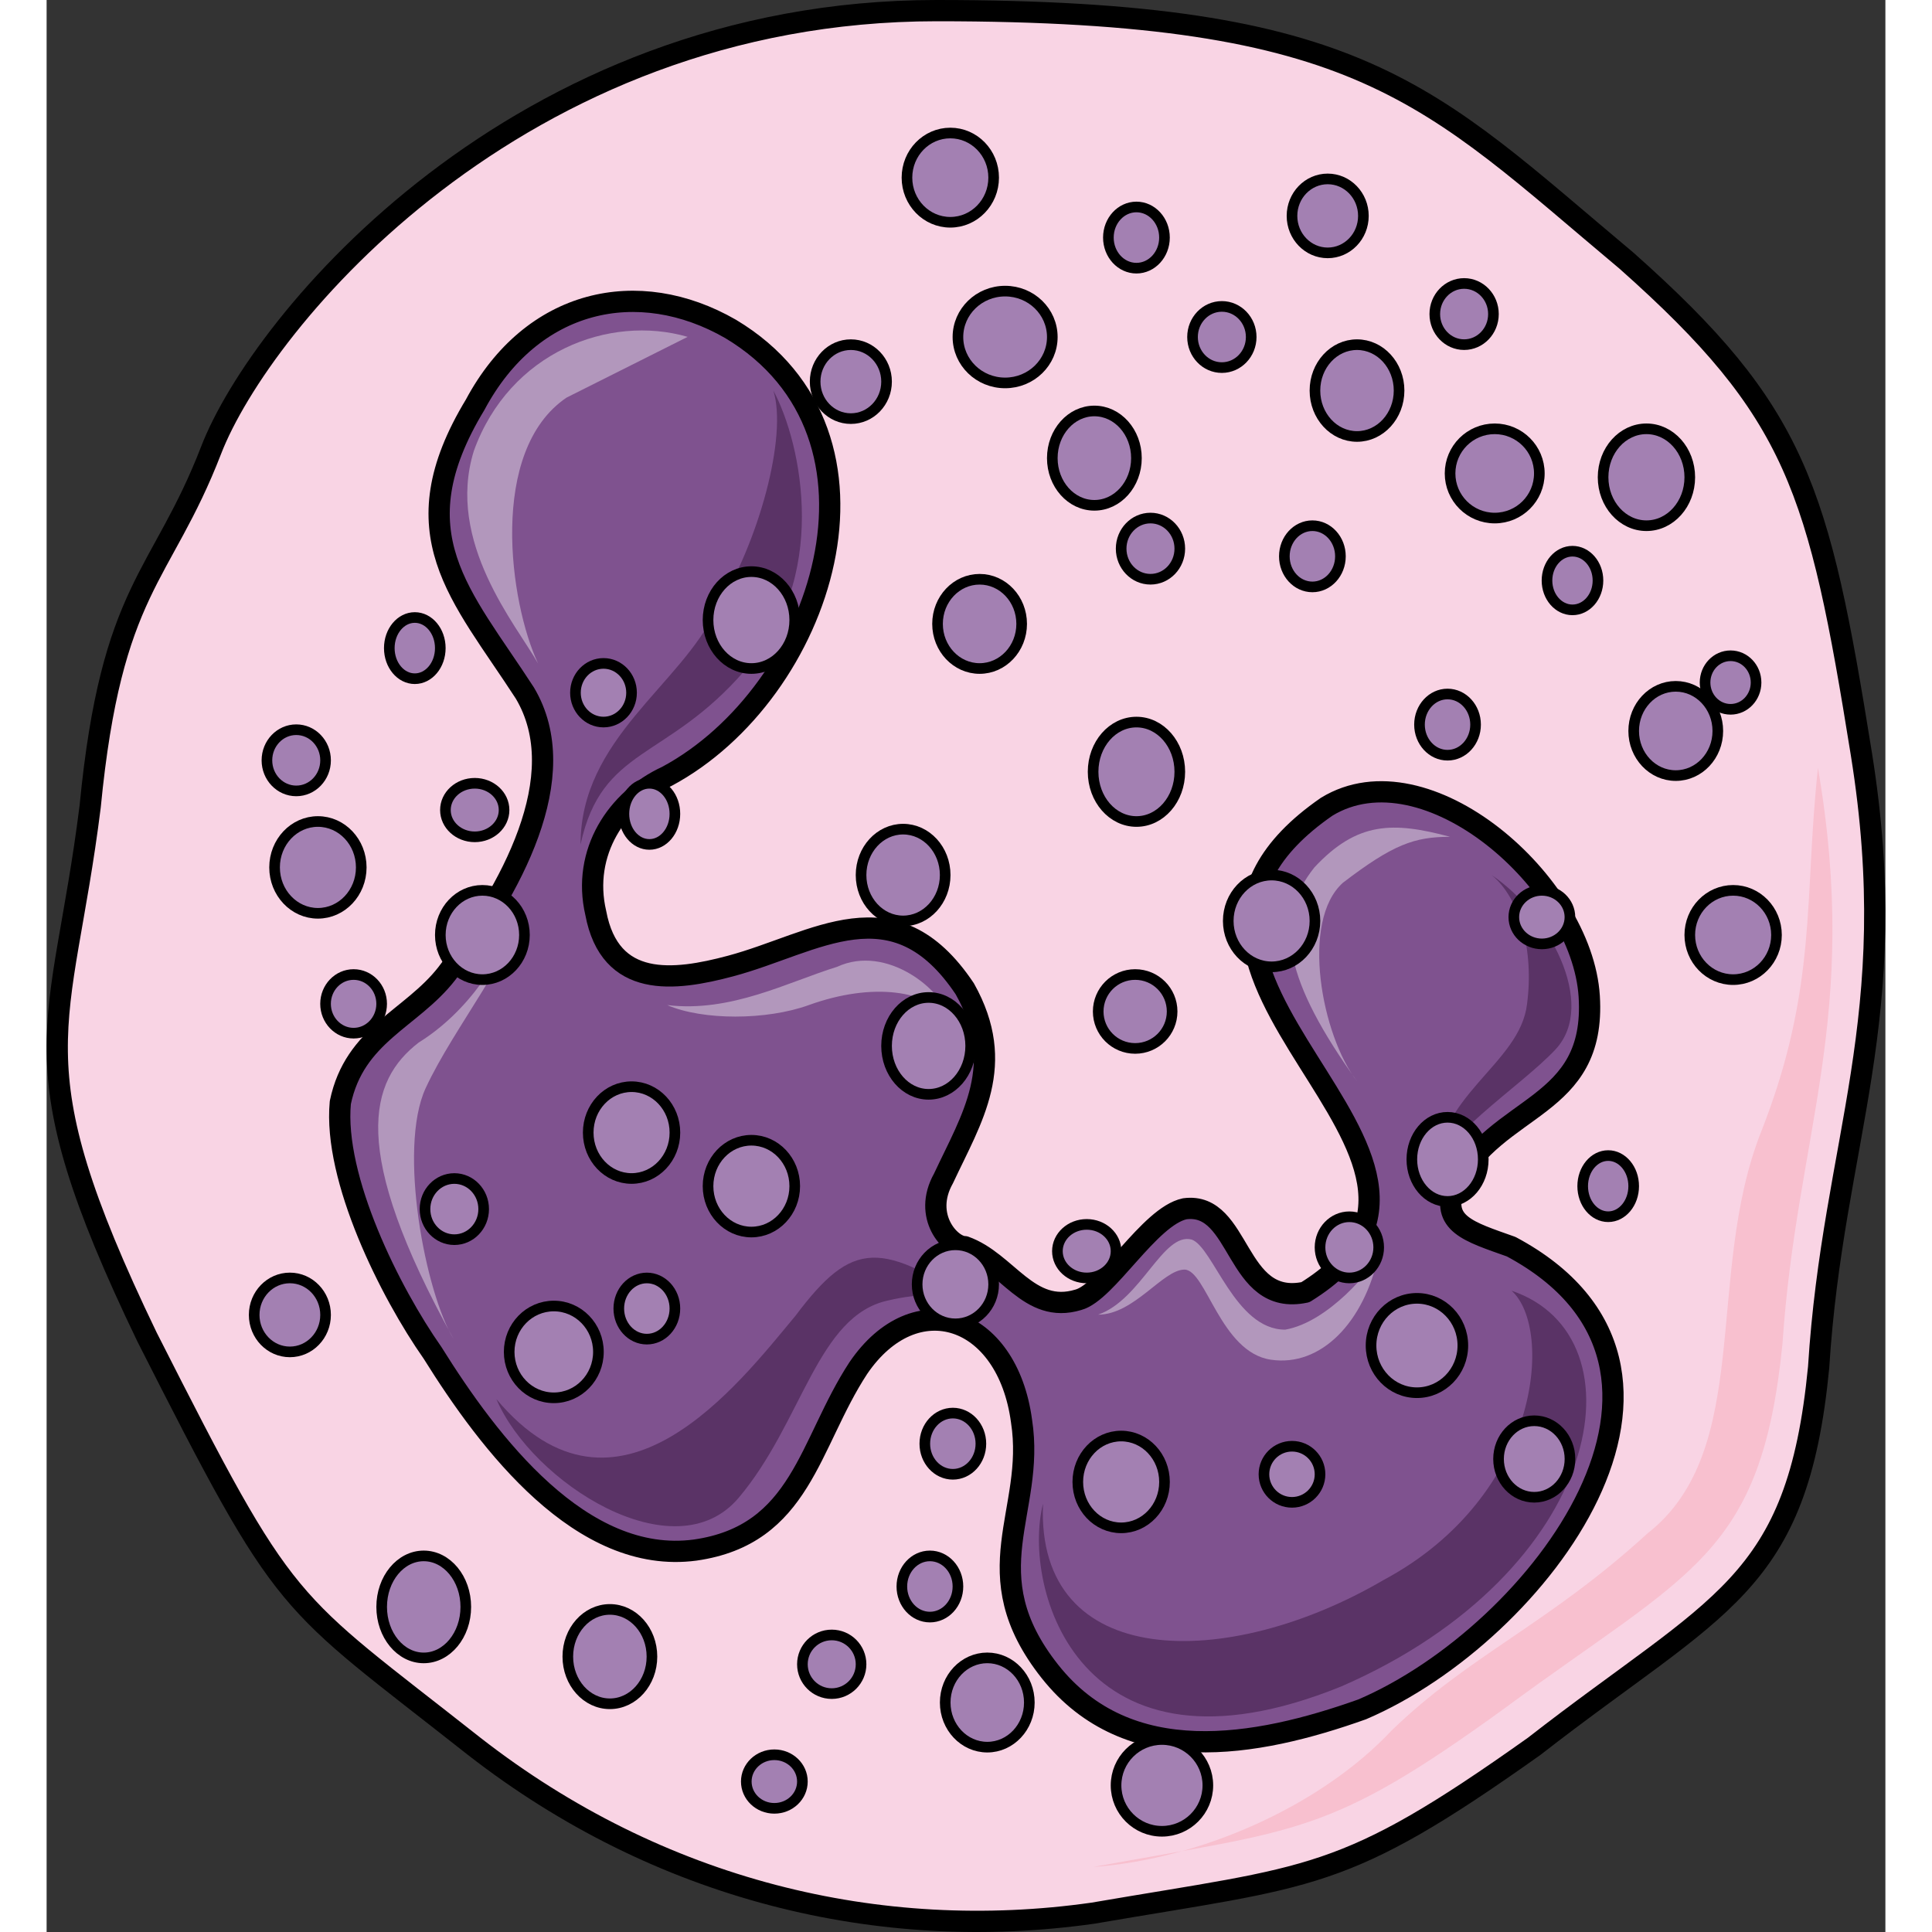 <?xml version="1.0" encoding="utf-8"?>
<!-- Created by: Science Figures, www.sciencefigures.org, Generator: Science Figures Editor -->
<!DOCTYPE svg PUBLIC "-//W3C//DTD SVG 1.1//EN" "http://www.w3.org/Graphics/SVG/1.1/DTD/svg11.dtd">
<svg version="1.1" id="Layer_1" xmlns="http://www.w3.org/2000/svg" xmlns:xlink="http://www.w3.org/1999/xlink" 
	 width="800px" height="800px" viewBox="0 0 86.533 90.92" enable-background="new 0 0 86.533 90.92" xml:space="preserve">
<rect x="0" y="0" width="86.533" height="90.92" fill="#333333" stroke="none"/>
<g>
	<path fill-rule="evenodd" clip-rule="evenodd" fill="#F9D4E4" d="M7.741,21.189c-2.344,6.063-4.687,6.42-5.691,16.765
		C0.71,48.656-1.632,49.726,4.727,62.923c6.695,13.199,6.36,12.129,15.398,19.262c8.703,6.778,19.08,9.275,29.122,7.848
		c10.377-1.783,11.716-1.426,20.754-7.848c8.703-6.777,12.385-7.49,13.39-17.834c0.669-10.701,4.017-16.408,2.008-28.894
		c-2.008-12.485-3.013-16.052-11.046-23.186C64.98,4.424,61.967,0.5,41.883,0.5C22.134,0.5,10.083,15.125,7.741,21.189L7.741,21.189
		z"/>
	<path fill-rule="evenodd" clip-rule="evenodd" fill="#F8C0CF" d="M49.248,87.861c9.699-1.784,11.037-1.428,19.397-7.491
		c8.696-6.421,12.04-7.134,13.044-17.121c0.669-9.987,3.679-15.337,1.672-27.108c-0.669,6.064,0,10.344-2.676,17.121
		c-2.675,6.777-0.334,14.98-5.351,18.904c-4.683,4.281-8.361,5.707-12.04,9.273C59.95,85.007,54.264,87.503,49.248,87.861
		L49.248,87.861z"/>
	<path fill-rule="evenodd" clip-rule="evenodd" fill="#7F528F" d="M29.183,36.539c7.347-3.926,11.354-16.062,3.005-21.06
		c-4.341-2.499-9.35-1.428-12.021,3.569c-3.674,6.068-0.668,8.924,2.338,13.564c2.337,3.926-0.668,9.281-3.674,13.207
		c-1.67,2.143-4.341,2.855-5.009,6.068c-0.334,3.57,2.337,8.924,4.341,11.779c2.672,4.283,7.013,9.994,12.355,9.281
		c5.01-0.715,5.344-4.998,7.681-8.566c2.672-3.928,7.013-2.5,7.681,2.498c0.668,4.283-2.337,7.139,1.336,11.779
		c3.674,4.641,9.685,3.57,14.693,1.785c8.349-3.57,17.699-16.063,7.013-21.774c-2.004-0.714-3.339-1.071-2.671-2.856
		c2.003-3.926,6.679-3.568,6.345-8.924c-0.334-5.354-7.681-11.779-12.356-8.924c-11.354,7.854,9.351,16.42-1.002,22.846
		c-3.339,0.715-3.005-4.283-5.677-3.926c-1.669,0.356-3.673,3.926-5.009,4.283c-2.338,0.713-3.34-1.785-5.343-2.499
		c-0.668,0-2.004-1.428-1.002-3.212c1.336-2.856,3.005-5.355,1.002-8.924c-3.34-4.998-7.013-2.143-11.021-1.072
		c-2.671,0.715-5.677,1.072-6.345-2.498C25.175,40.109,26.845,37.611,29.183,36.539L29.183,36.539z"/>
	<path opacity="0.4" fill-rule="evenodd" clip-rule="evenodd" fill="#FFFFFF" d="M22.127,42.98c-0.66,2.147-2.31,4.652-4.62,6.084
		c-2.31,1.789-3.3,5.01,1.65,13.957c-1.32-2.148-2.64-8.947-1.32-11.811C19.158,48.348,22.127,44.769,22.127,42.98L22.127,42.98z"/>
	<path opacity="0.4" fill-rule="evenodd" clip-rule="evenodd" fill="#FFFFFF" d="M29.208,47.3c2.997,0.359,5.661-1.08,7.992-1.801
		c2.331-1.08,4.995,1.08,5.328,2.521c-0.999-1.441-3.663-1.801-6.66-0.721C33.87,48.021,30.873,48.021,29.208,47.3L29.208,47.3z"/>
	<path opacity="0.4" fill-rule="evenodd" clip-rule="evenodd" fill="#FFFFFF" d="M66.047,39.38
		c-2.688-0.721-4.368-0.721-6.384,1.439c-2.016,2.52-1.344,5.4,2.016,10.08c-1.68-2.16-2.688-7.561-0.672-9.359
		C63.36,39.74,64.368,39.38,66.047,39.38L66.047,39.38z"/>
	<path opacity="0.4" fill-rule="evenodd" clip-rule="evenodd" fill="#FFFFFF" d="M49.488,61.867c2.03-0.707,3.046-3.887,4.399-3.533
		c1.016,0.354,2.031,4.24,4.4,4.24c2.031-0.354,4.062-2.826,4.4-3.533c-0.678,3.18-2.708,5.3-5.077,4.946
		c-2.369-0.353-3.046-4.239-4.062-4.239S51.18,61.867,49.488,61.867L49.488,61.867z"/>
	<path opacity="0.4" fill-rule="evenodd" clip-rule="evenodd" fill="#FFFFFF" d="M30.167,15.853
		c-3.688-1.072-8.382,0.714-10.059,5.36c-1.341,4.289,2.012,8.22,3.018,10.007c-1.341-2.859-2.347-10.007,1.341-12.508"/>
	<path fill-rule="evenodd" clip-rule="evenodd" fill="#5A3366" d="M34.2,18.38c1.344,2.492,2.688,8.9-1.344,13.172
		c-3.696,4.271-6.721,3.561-7.729,8.188c0-4.984,4.704-7.476,6.384-11.036C33.528,25.5,34.872,20.516,34.2,18.38L34.2,18.38z"/>
	<path fill-rule="evenodd" clip-rule="evenodd" fill="#5A3366" d="M21.167,65.843c1.677,3.93,8.383,8.217,11.4,4.645
		c3.018-3.573,3.688-8.574,7.041-9.289c3.018-0.715,4.358,0.357,4.358,0.357c-4.693-3.217-6.035-3.217-8.718,0.357
		C32.568,65.128,26.868,72.63,21.167,65.843L21.167,65.843z"/>
	<path fill-rule="evenodd" clip-rule="evenodd" fill="#5A3366" d="M46.89,70.769c-1.003,3.939,1.67,13.611,14.031,8.597
		C73.283,73.994,75.288,62.89,68.94,60.74c2.005,1.791,1.336,9.672-6.014,13.611C55.577,78.65,46.556,78.65,46.89,70.769
		L46.89,70.769z"/>
	<path fill-rule="evenodd" clip-rule="evenodd" fill="#5A3366" d="M67.999,41.18c2.672,1.784,5.009,6.069,3.006,8.211
		c-1.67,1.785-5.677,4.284-5.677,6.069c0-3.928,4.007-5.355,4.341-8.211C70.002,44.75,69.334,42.251,67.999,41.18L67.999,41.18z"/>
	<path fill="none" stroke="#000000" stroke-linecap="round" stroke-linejoin="round" stroke-miterlimit="10" d="M7.741,21.189
		c-2.344,6.063-4.687,6.42-5.691,16.765C0.71,48.656-1.632,49.726,4.727,62.923c6.695,13.199,6.36,12.129,15.398,19.262
		c8.703,6.778,19.08,9.275,29.122,7.848c10.377-1.783,11.716-1.426,20.754-7.848c8.703-6.777,12.385-7.49,13.39-17.834
		c0.669-10.701,4.017-16.408,2.008-28.894c-2.008-12.485-3.013-16.052-11.046-23.186C64.98,4.424,61.967,0.5,41.883,0.5
		C22.134,0.5,10.083,15.125,7.741,21.189L7.741,21.189z"/>
	<path fill="none" stroke="#000000" stroke-linecap="round" stroke-linejoin="round" stroke-miterlimit="10" d="M29.183,36.539
		c7.347-3.926,11.354-16.062,3.005-21.06c-4.341-2.499-9.35-1.428-12.021,3.569c-3.674,6.068-0.668,8.924,2.338,13.564
		c2.337,3.926-0.668,9.281-3.674,13.207c-1.67,2.143-4.341,2.855-5.009,6.068c-0.334,3.57,2.337,8.924,4.341,11.779
		c2.672,4.283,7.013,9.994,12.355,9.281c5.01-0.715,5.344-4.998,7.681-8.566c2.672-3.928,7.013-2.5,7.681,2.498
		c0.668,4.283-2.337,7.139,1.336,11.779c3.674,4.641,9.685,3.57,14.693,1.785c8.349-3.57,17.699-16.063,7.013-21.774
		c-2.004-0.714-3.339-1.071-2.671-2.856c2.003-3.926,6.679-3.568,6.345-8.924c-0.334-5.354-7.681-11.779-12.356-8.924
		c-11.354,7.854,9.351,16.42-1.002,22.846c-3.339,0.715-3.005-4.283-5.677-3.926c-1.669,0.356-3.673,3.926-5.009,4.283
		c-2.338,0.713-3.34-1.785-5.343-2.499c-0.668,0-2.004-1.428-1.002-3.212c1.336-2.856,3.005-5.355,1.002-8.924
		c-3.34-4.998-7.013-2.143-11.021-1.072c-2.671,0.715-5.677,1.072-6.345-2.498C25.175,40.109,26.845,37.611,29.183,36.539
		L29.183,36.539z"/>
	<path fill-rule="evenodd" clip-rule="evenodd" fill="#4BB2E1" d="M31.127,55.82c0-1.193,0.913-2.16,2.04-2.16s2.04,0.967,2.04,2.16
		s-0.913,2.16-2.04,2.16S31.127,57.013,31.127,55.82L31.127,55.82z"/>
	<path fill="none" stroke="#000000" stroke-width="0.36" stroke-miterlimit="8" d="M32.268,55.4c0-0.332,0.161-0.6,0.359-0.6
		c0.199,0,0.36,0.268,0.36,0.6s-0.161,0.6-0.36,0.6C32.429,56,32.268,55.732,32.268,55.4L32.268,55.4z"/>
	<path fill-rule="evenodd" clip-rule="evenodd" fill="#4BB2E1" d="M21.768,63.621c0-1.193,0.939-2.16,2.1-2.16s2.1,0.967,2.1,2.16
		s-0.939,2.16-2.1,2.16S21.768,64.814,21.768,63.621L21.768,63.621z"/>
	<path fill="none" stroke="#000000" stroke-width="0.36" stroke-miterlimit="8" d="M22.788,63.201c0-0.266,0.188-0.48,0.42-0.48
		s0.42,0.215,0.42,0.48c0,0.265-0.188,0.479-0.42,0.479S22.788,63.465,22.788,63.201L22.788,63.201z"/>
	<path fill-rule="evenodd" clip-rule="evenodd" fill="#4BB2E1" d="M74.688,34.4c0-1.16,0.886-2.101,1.979-2.101
		s1.98,0.94,1.98,2.101c0,1.16-0.887,2.099-1.98,2.099S74.688,35.56,74.688,34.4L74.688,34.4z"/>
	<path fill="none" stroke="#000000" stroke-width="0.36" stroke-miterlimit="8" d="M75.347,33.92c0-0.265,0.216-0.479,0.48-0.479
		s0.479,0.215,0.479,0.479c0,0.266-0.215,0.48-0.479,0.48S75.347,34.186,75.347,33.92L75.347,33.92z"/>
	<path fill-rule="evenodd" clip-rule="evenodd" fill="#4BB2E1" d="M73.248,22.46c0-1.259,0.913-2.28,2.04-2.28s2.04,1.021,2.04,2.28
		c0,1.26-0.913,2.28-2.04,2.28S73.248,23.72,73.248,22.46L73.248,22.46z"/>
	<path fill="none" stroke="#000000" stroke-width="0.36" stroke-miterlimit="8" d="M74.148,21.8c0-0.265,0.215-0.479,0.479-0.479
		c0.266,0,0.48,0.215,0.48,0.479c0,0.266-0.215,0.48-0.48,0.48C74.363,22.28,74.148,22.065,74.148,21.8L74.148,21.8z"/>
	<path fill-rule="evenodd" clip-rule="evenodd" fill="#4BB2E1" d="M47.328,21.56c0-1.226,0.887-2.22,1.979-2.22
		c1.094,0,1.98,0.994,1.98,2.22s-0.887,2.22-1.98,2.22C48.214,23.78,47.328,22.786,47.328,21.56L47.328,21.56z"/>
	<path fill="none" stroke="#000000" stroke-width="0.36" stroke-miterlimit="8" d="M47.988,21.08c0-0.265,0.215-0.48,0.479-0.48
		c0.266,0,0.48,0.215,0.48,0.48s-0.215,0.48-0.48,0.48C48.203,21.56,47.988,21.345,47.988,21.08L47.988,21.08z"/>
	<path fill-rule="evenodd" clip-rule="evenodd" fill="#4BB2E1" d="M10.728,40.82c0-1.193,0.913-2.16,2.04-2.16
		c1.126,0,2.039,0.967,2.039,2.16s-0.913,2.16-2.039,2.16C11.641,42.98,10.728,42.013,10.728,40.82L10.728,40.82z"/>
	<path fill="none" stroke="#000000" stroke-width="0.36" stroke-miterlimit="8" d="M11.627,40.4c0-0.332,0.215-0.6,0.48-0.6
		c0.265,0,0.479,0.268,0.479,0.6S12.373,41,12.108,41C11.842,41,11.627,40.732,11.627,40.4L11.627,40.4z"/>
	<path fill-rule="evenodd" clip-rule="evenodd" fill="#4BB2E1" d="M55.608,43.339c0-1.191,0.913-2.159,2.04-2.159
		c1.126,0,2.04,0.968,2.04,2.159c0,1.193-0.914,2.16-2.04,2.16C56.521,45.5,55.608,44.533,55.608,43.339L55.608,43.339z"/>
	<path fill="none" stroke="#000000" stroke-width="0.36" stroke-miterlimit="8" d="M56.748,42.861c0-0.299,0.215-0.541,0.479-0.541
		c0.266,0,0.48,0.242,0.48,0.541c0,0.297-0.215,0.539-0.48,0.539C56.962,43.4,56.748,43.158,56.748,42.861L56.748,42.861z"/>
	<path fill-rule="evenodd" clip-rule="evenodd" fill="#4BB2E1" d="M59.688,18.38c0-1.192,0.886-2.16,1.979-2.16
		s1.98,0.967,1.98,2.16c0,1.193-0.887,2.16-1.98,2.16S59.688,19.573,59.688,18.38L59.688,18.38z"/>
	<path fill="none" stroke="#000000" stroke-width="0.36" stroke-miterlimit="8" d="M60.347,17.9c0-0.299,0.216-0.54,0.48-0.54
		s0.479,0.241,0.479,0.54c0,0.298-0.215,0.54-0.479,0.54S60.347,18.198,60.347,17.9L60.347,17.9z"/>
	<path fill-rule="evenodd" clip-rule="evenodd" fill="#4BB2E1" d="M49.248,36.32c0-1.292,0.913-2.339,2.04-2.339
		s2.04,1.047,2.04,2.339c0,1.293-0.913,2.34-2.04,2.34S49.248,37.613,49.248,36.32L49.248,36.32z"/>
	<path fill="none" stroke="#000000" stroke-width="0.36" stroke-miterlimit="8" d="M50.387,35.9c0-0.166,0.215-0.3,0.48-0.3
		c0.265,0,0.48,0.134,0.48,0.3s-0.216,0.301-0.48,0.301C50.602,36.201,50.387,36.066,50.387,35.9L50.387,35.9z"/>
	<path fill-rule="evenodd" clip-rule="evenodd" fill="#4BB2E1" d="M66.047,22.28c0-1.16,0.94-2.1,2.101-2.1
		c1.159,0,2.1,0.94,2.1,2.1c0,1.16-0.94,2.1-2.1,2.1C66.988,24.38,66.047,23.44,66.047,22.28L66.047,22.28z"/>
	<path fill="none" stroke="#000000" stroke-width="0.36" stroke-miterlimit="8" d="M67.068,21.8c0-0.265,0.241-0.479,0.54-0.479
		c0.298,0,0.54,0.215,0.54,0.479c0,0.266-0.242,0.48-0.54,0.48C67.309,22.28,67.068,22.065,67.068,21.8L67.068,21.8z"/>
	<path fill-rule="evenodd" clip-rule="evenodd" fill="#4BB2E1" d="M31.127,29.18c0-1.259,0.913-2.28,2.04-2.28s2.04,1.021,2.04,2.28
		s-0.913,2.28-2.04,2.28S31.127,30.439,31.127,29.18L31.127,29.18z"/>
	<path fill="none" stroke="#000000" stroke-width="0.36" stroke-miterlimit="8" d="M32.028,28.58c0-0.298,0.215-0.54,0.479-0.54
		c0.266,0,0.48,0.242,0.48,0.54c0,0.298-0.215,0.54-0.48,0.54C32.243,29.12,32.028,28.878,32.028,28.58L32.028,28.58z"/>
	<path fill-rule="evenodd" clip-rule="evenodd" fill="#4BB2E1" d="M25.488,53.3c0-1.193,0.913-2.16,2.04-2.16s2.04,0.967,2.04,2.16
		s-0.913,2.16-2.04,2.16S25.488,54.494,25.488,53.3L25.488,53.3z"/>
	<path fill="none" stroke="#000000" stroke-width="0.36" stroke-miterlimit="8" d="M26.627,52.88c0-0.332,0.215-0.6,0.48-0.6
		c0.265,0,0.479,0.268,0.479,0.6c0,0.331-0.215,0.6-0.479,0.6C26.842,53.48,26.627,53.211,26.627,52.88L26.627,52.88z"/>
	<path fill-rule="evenodd" clip-rule="evenodd" fill="#4BB2E1" d="M39.528,49.22c0-1.26,0.887-2.279,1.979-2.279
		c1.094,0,1.98,1.02,1.98,2.279s-0.887,2.279-1.98,2.279C40.415,51.5,39.528,50.48,39.528,49.22L39.528,49.22z"/>
	<path fill="none" stroke="#000000" stroke-width="0.36" stroke-miterlimit="8" d="M40.307,48.74c0-0.166,0.242-0.299,0.54-0.299
		c0.299,0,0.54,0.133,0.54,0.299s-0.241,0.301-0.54,0.301C40.549,49.041,40.307,48.906,40.307,48.74L40.307,48.74z"/>
	<path fill-rule="evenodd" clip-rule="evenodd" fill="#4BB2E1" d="M48.528,69.74c0-1.193,0.913-2.16,2.04-2.16
		c1.126,0,2.04,0.967,2.04,2.16s-0.914,2.16-2.04,2.16C49.441,71.9,48.528,70.933,48.528,69.74L48.528,69.74z"/>
	<path fill="none" stroke="#000000" stroke-width="0.36" stroke-miterlimit="8" d="M49.307,69.26c0-0.298,0.242-0.54,0.54-0.54
		c0.299,0,0.54,0.242,0.54,0.54s-0.241,0.54-0.54,0.54C49.549,69.8,49.307,69.558,49.307,69.26L49.307,69.26z"/>
	<path fill-rule="evenodd" clip-rule="evenodd" fill="#4BB2E1" d="M40.967,60.441c0-1.027,0.807-1.861,1.801-1.861
		s1.8,0.834,1.8,1.861c0,1.026-0.806,1.859-1.8,1.859S40.967,61.467,40.967,60.441L40.967,60.441z"/>
	<path fill="none" stroke="#000000" stroke-width="0.36" stroke-miterlimit="8" d="M41.627,60.201c0-0.199,0.215-0.361,0.48-0.361
		c0.265,0,0.479,0.162,0.479,0.361c0,0.198-0.215,0.359-0.479,0.359C41.842,60.56,41.627,60.399,41.627,60.201L41.627,60.201z"/>
	<path fill-rule="evenodd" clip-rule="evenodd" fill="#4BB2E1" d="M49.488,47.6c0-0.961,0.778-1.739,1.739-1.739
		c0.962,0,1.74,0.778,1.74,1.739s-0.778,1.739-1.74,1.739C50.266,49.339,49.488,48.561,49.488,47.6L49.488,47.6z"/>
	<path fill="none" stroke="#000000" stroke-width="0.36" stroke-miterlimit="8" d="M50.387,47.121c0-0.332,0.215-0.601,0.48-0.601
		c0.265,0,0.48,0.269,0.48,0.601c0,0.33-0.216,0.6-0.48,0.6C50.602,47.72,50.387,47.451,50.387,47.121L50.387,47.121z"/>
	<path fill-rule="evenodd" clip-rule="evenodd" fill="#4BB2E1" d="M64.248,54.56c0-1.094,0.752-1.98,1.68-1.98
		c0.929,0,1.681,0.887,1.681,1.98s-0.752,1.98-1.681,1.98C65,56.541,64.248,55.654,64.248,54.56L64.248,54.56z"/>
	<path fill="none" stroke="#000000" stroke-width="0.36" stroke-miterlimit="8" d="M65.148,54.08c0-0.198,0.215-0.359,0.479-0.359
		c0.266,0,0.48,0.161,0.48,0.359c0,0.199-0.215,0.361-0.48,0.361C65.363,54.441,65.148,54.279,65.148,54.08L65.148,54.08z"/>
	<path fill-rule="evenodd" clip-rule="evenodd" fill="#4BB2E1" d="M68.328,68.66c0-0.994,0.752-1.799,1.68-1.799
		s1.681,0.805,1.681,1.799s-0.753,1.801-1.681,1.801S68.328,69.654,68.328,68.66L68.328,68.66z"/>
	<path fill="none" stroke="#000000" stroke-width="0.36" stroke-miterlimit="8" d="M69.108,68.419c0-0.165,0.134-0.299,0.3-0.299
		c0.165,0,0.3,0.134,0.3,0.299c0,0.166-0.135,0.301-0.3,0.301C69.242,68.72,69.108,68.585,69.108,68.419L69.108,68.419z"/>
	<path fill-rule="evenodd" clip-rule="evenodd" fill="#4BB2E1" d="M58.608,10.16c0-0.961,0.752-1.74,1.68-1.74s1.68,0.779,1.68,1.74
		s-0.752,1.74-1.68,1.74S58.608,11.121,58.608,10.16L58.608,10.16z"/>
	<path fill="none" stroke="#000000" stroke-width="0.36" stroke-miterlimit="8" d="M59.387,9.62c0-0.298,0.215-0.54,0.48-0.54
		c0.265,0,0.48,0.242,0.48,0.54c0,0.298-0.216,0.54-0.48,0.54C59.602,10.16,59.387,9.918,59.387,9.62L59.387,9.62z"/>
	<path fill-rule="evenodd" clip-rule="evenodd" fill="#4BB2E1" d="M9.768,61.88c0-0.961,0.752-1.74,1.68-1.74s1.68,0.779,1.68,1.74
		s-0.752,1.74-1.68,1.74S9.768,62.841,9.768,61.88L9.768,61.88z"/>
	<path fill="none" stroke="#000000" stroke-width="0.36" stroke-miterlimit="8" d="M10.427,61.58c0-0.231,0.188-0.42,0.42-0.42
		c0.232,0,0.421,0.188,0.421,0.42c0,0.232-0.188,0.42-0.421,0.42C10.616,62,10.427,61.812,10.427,61.58L10.427,61.58z"/>
	<path fill-rule="evenodd" clip-rule="evenodd" fill="#4BB2E1" d="M36.167,17.96c0-0.961,0.752-1.74,1.68-1.74
		c0.929,0,1.681,0.779,1.681,1.74s-0.752,1.74-1.681,1.74C36.919,19.7,36.167,18.921,36.167,17.96L36.167,17.96z"/>
	<path fill="none" stroke="#000000" stroke-width="0.36" stroke-miterlimit="8" d="M36.948,17.54c0-0.298,0.134-0.54,0.3-0.54
		s0.3,0.242,0.3,0.54c0,0.298-0.134,0.54-0.3,0.54S36.948,17.838,36.948,17.54L36.948,17.54z"/>
	<path fill-rule="evenodd" clip-rule="evenodd" fill="#4BB2E1" d="M42.887,15.86c0-1.193,0.994-2.16,2.221-2.16
		c1.226,0,2.22,0.967,2.22,2.16c0,1.193-0.994,2.16-2.22,2.16C43.881,18.021,42.887,17.053,42.887,15.86L42.887,15.86z"/>
	<path fill="none" stroke="#000000" stroke-width="0.36" stroke-miterlimit="8" d="M44.028,15.38c0-0.298,0.215-0.54,0.479-0.54
		c0.266,0,0.48,0.242,0.48,0.54c0,0.298-0.215,0.54-0.48,0.54C44.243,15.92,44.028,15.678,44.028,15.38L44.028,15.38z"/>
	<path fill-rule="evenodd" clip-rule="evenodd" fill="#4BB2E1" d="M77.328,44c0-1.159,0.913-2.1,2.04-2.1s2.04,0.94,2.04,2.1
		c0,1.16-0.913,2.101-2.04,2.101S77.328,45.16,77.328,44L77.328,44z"/>
	<path fill="none" stroke="#000000" stroke-width="0.36" stroke-miterlimit="8" d="M78.108,43.58c0-0.298,0.215-0.539,0.479-0.539
		c0.266,0,0.48,0.241,0.48,0.539c0,0.299-0.215,0.541-0.48,0.541C78.323,44.121,78.108,43.878,78.108,43.58L78.108,43.58z"/>
	<path fill-rule="evenodd" clip-rule="evenodd" fill="#4BB2E1" d="M62.328,63.32c0-1.227,0.967-2.22,2.16-2.22
		c1.192,0,2.16,0.993,2.16,2.22s-0.968,2.221-2.16,2.221C63.294,65.541,62.328,64.546,62.328,63.32L62.328,63.32z"/>
	<path fill="none" stroke="#000000" stroke-width="0.36" stroke-miterlimit="8" d="M63.347,62.839c0-0.264,0.216-0.479,0.48-0.479
		s0.479,0.215,0.479,0.479c0,0.266-0.215,0.48-0.479,0.48S63.347,63.105,63.347,62.839L63.347,62.839z"/>
	<path fill-rule="evenodd" clip-rule="evenodd" fill="#4BB2E1" d="M50.328,84.02c0-1.192,0.967-2.159,2.16-2.159
		c1.192,0,2.16,0.967,2.16,2.159s-0.968,2.16-2.16,2.16C51.294,86.18,50.328,85.212,50.328,84.02L50.328,84.02z"/>
	<path fill="none" stroke="#000000" stroke-width="0.36" stroke-miterlimit="8" d="M51.347,83.419c0-0.165,0.216-0.299,0.48-0.299
		s0.479,0.134,0.479,0.299c0,0.166-0.215,0.301-0.479,0.301S51.347,83.585,51.347,83.419L51.347,83.419z"/>
	<path fill-rule="evenodd" clip-rule="evenodd" fill="#4BB2E1" d="M24.528,77.96c0-1.227,0.887-2.221,1.979-2.221
		c1.094,0,1.98,0.994,1.98,2.221s-0.887,2.22-1.98,2.22C25.415,80.18,24.528,79.187,24.528,77.96L24.528,77.96z"/>
	<path fill="none" stroke="#000000" stroke-width="0.36" stroke-miterlimit="8" d="M25.188,77.541c0-0.299,0.241-0.541,0.539-0.541
		c0.299,0,0.541,0.242,0.541,0.541c0,0.298-0.242,0.539-0.541,0.539C25.429,78.08,25.188,77.838,25.188,77.541L25.188,77.541z"/>
	<path fill-rule="evenodd" clip-rule="evenodd" fill="#4BB2E1" d="M42.288,80.121c0-1.16,0.887-2.101,1.98-2.101
		c1.093,0,1.979,0.94,1.979,2.101c0,1.159-0.887,2.1-1.979,2.1C43.174,82.22,42.288,81.28,42.288,80.121L42.288,80.121z"/>
	<path fill="none" stroke="#000000" stroke-width="0.36" stroke-miterlimit="8" d="M42.948,79.64c0-0.332,0.241-0.6,0.54-0.6
		c0.298,0,0.54,0.268,0.54,0.6s-0.242,0.6-0.54,0.6C43.189,80.24,42.948,79.972,42.948,79.64L42.948,79.64z"/>
	<path fill-rule="evenodd" clip-rule="evenodd" fill="#4BB2E1" d="M15.768,75.621c0-1.326,0.886-2.4,1.979-2.4s1.98,1.074,1.98,2.4
		c0,1.325-0.887,2.4-1.98,2.4S15.768,76.946,15.768,75.621L15.768,75.621z"/>
	<path fill="none" stroke="#000000" stroke-width="0.36" stroke-miterlimit="8" d="M16.547,75.201c0-0.199,0.242-0.361,0.54-0.361
		c0.299,0,0.54,0.162,0.54,0.361c0,0.198-0.241,0.359-0.54,0.359C16.79,75.56,16.547,75.399,16.547,75.201L16.547,75.201z"/>
	<path fill-rule="evenodd" clip-rule="evenodd" fill="#4BB2E1" d="M18.528,44c0-1.159,0.887-2.1,1.979-2.1
		c1.094,0,1.98,0.94,1.98,2.1c0,1.16-0.887,2.101-1.98,2.101C19.415,46.1,18.528,45.16,18.528,44L18.528,44z"/>
	<path fill="none" stroke="#000000" stroke-width="0.36" stroke-miterlimit="8" d="M19.188,43.58c0-0.298,0.241-0.539,0.539-0.539
		c0.299,0,0.541,0.241,0.541,0.539c0,0.299-0.242,0.541-0.541,0.541C19.429,44.121,19.188,43.878,19.188,43.58L19.188,43.58z"/>
	<path fill-rule="evenodd" clip-rule="evenodd" fill="#4BB2E1" d="M38.328,41.179c0-1.191,0.887-2.159,1.979-2.159
		c1.094,0,1.98,0.968,1.98,2.159c0,1.193-0.887,2.16-1.98,2.16C39.214,43.339,38.328,42.373,38.328,41.179L38.328,41.179z"/>
	<path fill="none" stroke="#000000" stroke-width="0.36" stroke-miterlimit="8" d="M38.988,40.58c0-0.231,0.215-0.42,0.479-0.42
		c0.266,0,0.48,0.188,0.48,0.42c0,0.232-0.215,0.42-0.48,0.42C39.203,41,38.988,40.812,38.988,40.58L38.988,40.58z"/>
	<path fill-rule="evenodd" clip-rule="evenodd" fill="#4BB2E1" d="M40.488,8.36c0-1.16,0.913-2.1,2.04-2.1s2.04,0.94,2.04,2.1
		c0,1.16-0.913,2.1-2.04,2.1S40.488,9.52,40.488,8.36L40.488,8.36z"/>
	<path fill="none" stroke="#000000" stroke-width="0.36" stroke-miterlimit="8" d="M41.627,7.88c0-0.331,0.161-0.6,0.36-0.6
		c0.198,0,0.359,0.269,0.359,0.6c0,0.332-0.161,0.6-0.359,0.6C41.789,8.48,41.627,8.211,41.627,7.88L41.627,7.88z"/>
	<path fill-rule="evenodd" clip-rule="evenodd" fill="#4BB2E1" d="M41.927,29.36c0-1.16,0.887-2.1,1.98-2.1s1.979,0.94,1.979,2.1
		c0,1.16-0.886,2.1-1.979,2.1S41.927,30.52,41.927,29.36L41.927,29.36z"/>
	<path fill="none" stroke="#000000" stroke-width="0.36" stroke-miterlimit="8" d="M42.587,28.94c0-0.299,0.215-0.54,0.48-0.54
		c0.265,0,0.479,0.241,0.479,0.54c0,0.298-0.215,0.54-0.479,0.54C42.802,29.48,42.587,29.238,42.587,28.94L42.587,28.94z"/>
	<path fill-rule="evenodd" clip-rule="evenodd" fill="#4BB2E1" d="M58.248,26.18c0-0.795,0.591-1.44,1.32-1.44
		c0.729,0,1.319,0.645,1.319,1.44s-0.591,1.44-1.319,1.44C58.838,27.62,58.248,26.976,58.248,26.18L58.248,26.18z"/>
	<path fill="none" stroke="#000000" stroke-width="0.36" stroke-miterlimit="8" d="M58.667,25.94c0-0.232,0.161-0.42,0.36-0.42
		c0.198,0,0.359,0.188,0.359,0.42s-0.161,0.42-0.359,0.42C58.829,26.36,58.667,26.172,58.667,25.94L58.667,25.94z"/>
	<path fill-rule="evenodd" clip-rule="evenodd" fill="#4BB2E1" d="M49.967,11.18c0-0.795,0.592-1.44,1.32-1.44s1.32,0.645,1.32,1.44
		s-0.592,1.44-1.32,1.44S49.967,11.976,49.967,11.18L49.967,11.18z"/>
	<path fill="none" stroke="#000000" stroke-width="0.36" stroke-miterlimit="8" d="M50.627,10.94c0-0.232,0.161-0.42,0.36-0.42
		c0.198,0,0.359,0.188,0.359,0.42s-0.161,0.42-0.359,0.42C50.789,11.36,50.627,11.172,50.627,10.94L50.627,10.94z"/>
	<path fill-rule="evenodd" clip-rule="evenodd" fill="#4BB2E1" d="M70.608,27.32c0-0.762,0.537-1.38,1.199-1.38
		c0.663,0,1.2,0.618,1.2,1.38c0,0.762-0.537,1.38-1.2,1.38C71.145,28.7,70.608,28.082,70.608,27.32L70.608,27.32z"/>
	<path fill="none" stroke="#000000" stroke-width="0.36" stroke-miterlimit="8" d="M71.148,26.96c0-0.199,0.134-0.36,0.3-0.36
		s0.3,0.161,0.3,0.36c0,0.199-0.134,0.36-0.3,0.36S71.148,27.159,71.148,26.96L71.148,26.96z"/>
	<path fill-rule="evenodd" clip-rule="evenodd" fill="#4BB2E1" d="M69.047,43.16c0-0.695,0.591-1.26,1.32-1.26
		c0.729,0,1.32,0.564,1.32,1.26c0,0.696-0.592,1.26-1.32,1.26C69.638,44.419,69.047,43.856,69.047,43.16L69.047,43.16z"/>
	<path fill="none" stroke="#000000" stroke-width="0.36" stroke-miterlimit="8" d="M69.708,42.861c0-0.1,0.081-0.181,0.18-0.181
		c0.1,0,0.181,0.081,0.181,0.181c0,0.099-0.081,0.18-0.181,0.18C69.789,43.041,69.708,42.959,69.708,42.861L69.708,42.861z"/>
	<path fill-rule="evenodd" clip-rule="evenodd" fill="#4BB2E1" d="M72.288,55.82c0-0.795,0.537-1.439,1.2-1.439
		c0.662,0,1.2,0.645,1.2,1.439s-0.538,1.439-1.2,1.439C72.825,57.259,72.288,56.615,72.288,55.82L72.288,55.82z"/>
	<path fill="none" stroke="#000000" stroke-width="0.36" stroke-miterlimit="8" d="M72.708,55.58c0-0.231,0.135-0.42,0.3-0.42
		c0.166,0,0.3,0.188,0.3,0.42c0,0.232-0.134,0.42-0.3,0.42C72.842,56,72.708,55.812,72.708,55.58L72.708,55.58z"/>
	<path fill-rule="evenodd" clip-rule="evenodd" fill="#4BB2E1" d="M41.328,67.941c0-0.796,0.591-1.441,1.32-1.441
		c0.729,0,1.319,0.646,1.319,1.441c0,0.795-0.591,1.439-1.319,1.439C41.918,69.38,41.328,68.736,41.328,67.941L41.328,67.941z"/>
	<path fill="none" stroke="#000000" stroke-width="0.36" stroke-miterlimit="8" d="M41.627,67.701c0-0.232,0.161-0.42,0.36-0.42
		c0.198,0,0.359,0.188,0.359,0.42c0,0.23-0.161,0.42-0.359,0.42C41.789,68.121,41.627,67.931,41.627,67.701L41.627,67.701z"/>
	<path fill-rule="evenodd" clip-rule="evenodd" fill="#4BB2E1" d="M47.568,58.88c0-0.695,0.617-1.26,1.38-1.26
		c0.762,0,1.38,0.564,1.38,1.26s-0.618,1.26-1.38,1.26C48.185,60.14,47.568,59.576,47.568,58.88L47.568,58.88z"/>
	<path fill="none" stroke="#000000" stroke-width="0.36" stroke-miterlimit="8" d="M48.347,58.339c0-0.165,0.135-0.299,0.301-0.299
		c0.165,0,0.3,0.134,0.3,0.299c0,0.166-0.135,0.301-0.3,0.301C48.482,58.64,48.347,58.505,48.347,58.339L48.347,58.339z"/>
	<path fill-rule="evenodd" clip-rule="evenodd" fill="#4BB2E1" d="M59.927,58.701c0-0.795,0.618-1.44,1.38-1.44
		c0.763,0,1.381,0.646,1.381,1.44s-0.618,1.439-1.381,1.439C60.545,60.14,59.927,59.496,59.927,58.701L59.927,58.701z"/>
	<path fill="none" stroke="#000000" stroke-width="0.36" stroke-miterlimit="8" d="M60.708,58.339c0-0.165,0.054-0.299,0.12-0.299
		s0.12,0.134,0.12,0.299c0,0.166-0.054,0.301-0.12,0.301S60.708,58.505,60.708,58.339L60.708,58.339z"/>
	<path fill-rule="evenodd" clip-rule="evenodd" fill="#4BB2E1" d="M64.608,34.1c0-0.795,0.591-1.44,1.319-1.44
		c0.729,0,1.32,0.645,1.32,1.44c0,0.796-0.591,1.44-1.32,1.44C65.199,35.541,64.608,34.896,64.608,34.1L64.608,34.1z"/>
	<path fill="none" stroke="#000000" stroke-width="0.36" stroke-miterlimit="8" d="M65.387,33.74c0-0.166,0.081-0.3,0.181-0.3
		c0.099,0,0.18,0.134,0.18,0.3c0,0.166-0.081,0.3-0.18,0.3C65.468,34.04,65.387,33.906,65.387,33.74L65.387,33.74z"/>
	<path fill-rule="evenodd" clip-rule="evenodd" fill="#4BB2E1" d="M78.047,32.12c0-0.696,0.537-1.26,1.2-1.26s1.2,0.564,1.2,1.26
		s-0.537,1.26-1.2,1.26S78.047,32.816,78.047,32.12L78.047,32.12z"/>
	<path fill="none" stroke="#000000" stroke-width="0.36" stroke-miterlimit="8" d="M78.467,31.94c0-0.232,0.135-0.42,0.301-0.42
		c0.165,0,0.3,0.188,0.3,0.42s-0.135,0.42-0.3,0.42C78.602,32.36,78.467,32.172,78.467,31.94L78.467,31.94z"/>
	<path fill-rule="evenodd" clip-rule="evenodd" fill="#4BB2E1" d="M65.328,14.78c0-0.795,0.618-1.44,1.38-1.44s1.38,0.645,1.38,1.44
		c0,0.795-0.618,1.439-1.38,1.439S65.328,15.575,65.328,14.78L65.328,14.78z"/>
	<path fill="none" stroke="#000000" stroke-width="0.36" stroke-miterlimit="8" d="M66.108,14.48c0-0.199,0.134-0.36,0.3-0.36
		c0.165,0,0.3,0.161,0.3,0.36c0,0.198-0.135,0.359-0.3,0.359C66.242,14.84,66.108,14.679,66.108,14.48L66.108,14.48z"/>
	<path fill-rule="evenodd" clip-rule="evenodd" fill="#4BB2E1" d="M53.927,15.86c0-0.795,0.618-1.44,1.38-1.44
		c0.763,0,1.381,0.645,1.381,1.44c0,0.795-0.618,1.439-1.381,1.439C54.545,17.3,53.927,16.655,53.927,15.86L53.927,15.86z"/>
	<path fill="none" stroke="#000000" stroke-width="0.36" stroke-miterlimit="8" d="M54.708,15.561c0-0.199,0.054-0.36,0.12-0.36
		s0.12,0.161,0.12,0.36c0,0.198-0.054,0.359-0.12,0.359S54.708,15.759,54.708,15.561L54.708,15.561z"/>
	<path fill-rule="evenodd" clip-rule="evenodd" fill="#4BB2E1" d="M50.568,25.82c0-0.795,0.617-1.44,1.38-1.44
		c0.762,0,1.38,0.645,1.38,1.44c0,0.795-0.618,1.439-1.38,1.439C51.185,27.26,50.568,26.615,50.568,25.82L50.568,25.82z"/>
	<path fill="none" stroke="#000000" stroke-width="0.36" stroke-miterlimit="8" d="M51.347,25.58c0-0.232,0.135-0.42,0.301-0.42
		c0.165,0,0.3,0.188,0.3,0.42S51.813,26,51.648,26C51.482,26,51.347,25.812,51.347,25.58L51.347,25.58z"/>
	<path fill-rule="evenodd" clip-rule="evenodd" fill="#4BB2E1" d="M16.127,30.5c0-0.795,0.537-1.44,1.2-1.44s1.2,0.645,1.2,1.44
		c0,0.795-0.537,1.44-1.2,1.44S16.127,31.295,16.127,30.5L16.127,30.5z"/>
	<path fill="none" stroke="#000000" stroke-width="0.36" stroke-miterlimit="8" d="M16.547,30.2c0-0.199,0.161-0.36,0.36-0.36
		c0.198,0,0.36,0.161,0.36,0.36c0,0.199-0.162,0.36-0.36,0.36C16.708,30.56,16.547,30.399,16.547,30.2L16.547,30.2z"/>
	<path fill-rule="evenodd" clip-rule="evenodd" fill="#4BB2E1" d="M18.768,38.121c0-0.696,0.617-1.26,1.38-1.26
		c0.762,0,1.38,0.563,1.38,1.26c0,0.695-0.618,1.26-1.38,1.26C19.385,39.38,18.768,38.816,18.768,38.121L18.768,38.121z"/>
	<path fill="none" stroke="#000000" stroke-width="0.36" stroke-miterlimit="8" d="M19.188,37.701c0-0.232,0.134-0.42,0.3-0.42
		c0.165,0,0.3,0.188,0.3,0.42c0,0.23-0.135,0.42-0.3,0.42C19.322,38.121,19.188,37.931,19.188,37.701L19.188,37.701z"/>
	<path fill-rule="evenodd" clip-rule="evenodd" fill="#4BB2E1" d="M24.887,32.6c0-0.762,0.592-1.38,1.32-1.38
		c0.729,0,1.32,0.618,1.32,1.38s-0.591,1.38-1.32,1.38C25.479,33.98,24.887,33.362,24.887,32.6L24.887,32.6z"/>
	<path fill="none" stroke="#000000" stroke-width="0.36" stroke-miterlimit="8" d="M25.547,32.36c0-0.199,0.107-0.36,0.24-0.36
		s0.24,0.161,0.24,0.36c0,0.199-0.107,0.36-0.24,0.36S25.547,32.559,25.547,32.36L25.547,32.36z"/>
	<path fill-rule="evenodd" clip-rule="evenodd" fill="#4BB2E1" d="M27.167,38.3c0-0.795,0.537-1.439,1.2-1.439
		c0.662,0,1.2,0.645,1.2,1.439s-0.538,1.439-1.2,1.439C27.705,39.74,27.167,39.095,27.167,38.3L27.167,38.3z"/>
	<path fill="none" stroke="#000000" stroke-width="0.36" stroke-miterlimit="8" d="M27.587,38.06c0-0.232,0.135-0.42,0.3-0.42
		c0.166,0,0.301,0.188,0.301,0.42s-0.135,0.42-0.301,0.42C27.722,38.48,27.587,38.292,27.587,38.06L27.587,38.06z"/>
	<path fill-rule="evenodd" clip-rule="evenodd" fill="#4BB2E1" d="M17.807,56.9c0-0.795,0.618-1.439,1.381-1.439
		c0.762,0,1.38,0.645,1.38,1.439s-0.618,1.439-1.38,1.439C18.425,58.339,17.807,57.695,17.807,56.9L17.807,56.9z"/>
	<path fill="none" stroke="#000000" stroke-width="0.36" stroke-miterlimit="8" d="M18.227,56.601c0-0.199,0.135-0.361,0.301-0.361
		c0.165,0,0.3,0.162,0.3,0.361c0,0.197-0.135,0.359-0.3,0.359C18.362,56.96,18.227,56.798,18.227,56.601L18.227,56.601z"/>
	<path fill-rule="evenodd" clip-rule="evenodd" fill="#4BB2E1" d="M26.927,61.58c0-0.795,0.591-1.439,1.32-1.439
		s1.32,0.645,1.32,1.439c0,0.796-0.591,1.44-1.32,1.44S26.927,62.375,26.927,61.58L26.927,61.58z"/>
	<path fill="none" stroke="#000000" stroke-width="0.36" stroke-miterlimit="8" d="M27.227,61.16c0-0.199,0.162-0.359,0.36-0.359
		c0.199,0,0.36,0.16,0.36,0.359s-0.161,0.36-0.36,0.36C27.389,61.52,27.227,61.359,27.227,61.16L27.227,61.16z"/>
	<path fill-rule="evenodd" clip-rule="evenodd" fill="#4BB2E1" d="M32.927,83.839c0-0.695,0.591-1.26,1.32-1.26
		s1.32,0.564,1.32,1.26c0,0.697-0.591,1.261-1.32,1.261S32.927,84.537,32.927,83.839L32.927,83.839z"/>
	<path fill="none" stroke="#000000" stroke-width="0.36" stroke-miterlimit="8" d="M33.227,83.419c0-0.165,0.162-0.299,0.36-0.299
		c0.199,0,0.36,0.134,0.36,0.299c0,0.166-0.161,0.301-0.36,0.301C33.389,83.72,33.227,83.585,33.227,83.419L33.227,83.419z"/>
	<path fill-rule="evenodd" clip-rule="evenodd" fill="#4BB2E1" d="M35.568,78.32c0-0.762,0.617-1.379,1.38-1.379
		c0.762,0,1.38,0.617,1.38,1.379s-0.618,1.381-1.38,1.381C36.185,79.701,35.568,79.082,35.568,78.32L35.568,78.32z"/>
	<path fill="none" stroke="#000000" stroke-width="0.36" stroke-miterlimit="8" d="M36.227,78.021c0-0.166,0.162-0.301,0.36-0.301
		c0.199,0,0.36,0.135,0.36,0.301c0,0.164-0.161,0.299-0.36,0.299C36.389,78.32,36.227,78.185,36.227,78.021L36.227,78.021z"/>
	<path fill-rule="evenodd" clip-rule="evenodd" fill="#4BB2E1" d="M40.248,74.66c0-0.795,0.591-1.439,1.32-1.439
		c0.729,0,1.319,0.645,1.319,1.439c0,0.796-0.591,1.44-1.319,1.44C40.838,76.1,40.248,75.456,40.248,74.66L40.248,74.66z"/>
	<path fill="none" stroke="#000000" stroke-width="0.36" stroke-miterlimit="8" d="M41.028,74.48c0-0.199,0.08-0.359,0.18-0.359
		s0.18,0.16,0.18,0.359s-0.08,0.359-0.18,0.359S41.028,74.679,41.028,74.48L41.028,74.48z"/>
	<path fill-rule="evenodd" clip-rule="evenodd" fill="#4BB2E1" d="M10.368,35.781c0-0.796,0.618-1.441,1.38-1.441
		c0.763,0,1.38,0.645,1.38,1.441c0,0.795-0.617,1.439-1.38,1.439C10.986,37.22,10.368,36.576,10.368,35.781L10.368,35.781z"/>
	<path fill="none" stroke="#000000" stroke-width="0.36" stroke-miterlimit="8" d="M11.268,35.601c0-0.199,0.134-0.361,0.3-0.361
		c0.165,0,0.3,0.162,0.3,0.361c0,0.197-0.135,0.359-0.3,0.359C11.402,35.96,11.268,35.798,11.268,35.601L11.268,35.601z"/>
	<path fill-rule="evenodd" clip-rule="evenodd" fill="#4BB2E1" d="M13.127,47.24c0-0.762,0.591-1.379,1.32-1.379
		c0.729,0,1.32,0.617,1.32,1.379s-0.592,1.381-1.32,1.381C13.718,48.621,13.127,48.001,13.127,47.24L13.127,47.24z"/>
	<path fill="none" stroke="#000000" stroke-width="0.36" stroke-miterlimit="8" d="M13.788,46.94c0-0.231,0.188-0.42,0.42-0.42
		s0.42,0.188,0.42,0.42s-0.188,0.421-0.42,0.421S13.788,47.171,13.788,46.94L13.788,46.94z"/>
	<path fill-rule="evenodd" clip-rule="evenodd" fill="#4BB2E1" d="M57.288,69.38c0-0.729,0.591-1.32,1.32-1.32
		c0.729,0,1.319,0.592,1.319,1.32s-0.591,1.32-1.319,1.32C57.878,70.701,57.288,70.109,57.288,69.38L57.288,69.38z"/>
	<path fill-rule="evenodd" clip-rule="evenodd" fill="#A380B2" stroke="#000000" stroke-width="0.5" stroke-miterlimit="10" d="
		M31.127,55.82c0-1.193,0.913-2.16,2.04-2.16s2.04,0.967,2.04,2.16s-0.913,2.16-2.04,2.16S31.127,57.013,31.127,55.82L31.127,55.82z
		"/>
	<path fill-rule="evenodd" clip-rule="evenodd" fill="#A380B2" stroke="#000000" stroke-width="0.5" stroke-miterlimit="10" d="
		M21.768,63.621c0-1.193,0.939-2.16,2.1-2.16s2.1,0.967,2.1,2.16s-0.939,2.16-2.1,2.16S21.768,64.814,21.768,63.621L21.768,63.621z"
		/>
	<path fill-rule="evenodd" clip-rule="evenodd" fill="#A380B2" stroke="#000000" stroke-width="0.5" stroke-miterlimit="10" d="
		M74.688,34.4c0-1.16,0.886-2.101,1.979-2.101s1.98,0.94,1.98,2.101c0,1.16-0.887,2.099-1.98,2.099S74.688,35.56,74.688,34.4
		L74.688,34.4z"/>
	<path fill-rule="evenodd" clip-rule="evenodd" fill="#A380B2" stroke="#000000" stroke-width="0.5" stroke-miterlimit="10" d="
		M73.248,22.46c0-1.259,0.913-2.28,2.04-2.28s2.04,1.021,2.04,2.28c0,1.26-0.913,2.28-2.04,2.28S73.248,23.72,73.248,22.46
		L73.248,22.46z"/>
	<path fill-rule="evenodd" clip-rule="evenodd" fill="#A380B2" stroke="#000000" stroke-width="0.5" stroke-miterlimit="10" d="
		M47.328,21.56c0-1.226,0.887-2.22,1.979-2.22c1.094,0,1.98,0.994,1.98,2.22s-0.887,2.22-1.98,2.22
		C48.214,23.78,47.328,22.786,47.328,21.56L47.328,21.56z"/>
	<path fill-rule="evenodd" clip-rule="evenodd" fill="#A380B2" stroke="#000000" stroke-width="0.5" stroke-miterlimit="10" d="
		M10.728,40.82c0-1.193,0.913-2.16,2.04-2.16c1.126,0,2.039,0.967,2.039,2.16s-0.913,2.16-2.039,2.16
		C11.641,42.98,10.728,42.013,10.728,40.82L10.728,40.82z"/>
	<path fill-rule="evenodd" clip-rule="evenodd" fill="#A380B2" stroke="#000000" stroke-width="0.5" stroke-miterlimit="10" d="
		M55.608,43.339c0-1.191,0.913-2.159,2.04-2.159c1.126,0,2.04,0.968,2.04,2.159c0,1.193-0.914,2.16-2.04,2.16
		C56.521,45.5,55.608,44.533,55.608,43.339L55.608,43.339z"/>
	<path fill-rule="evenodd" clip-rule="evenodd" fill="#A380B2" stroke="#000000" stroke-width="0.5" stroke-miterlimit="10" d="
		M59.688,18.38c0-1.192,0.886-2.16,1.979-2.16s1.98,0.967,1.98,2.16c0,1.193-0.887,2.16-1.98,2.16S59.688,19.573,59.688,18.38
		L59.688,18.38z"/>
	<path fill-rule="evenodd" clip-rule="evenodd" fill="#A380B2" stroke="#000000" stroke-width="0.5" stroke-miterlimit="10" d="
		M49.248,36.32c0-1.292,0.913-2.339,2.04-2.339s2.04,1.047,2.04,2.339c0,1.293-0.913,2.34-2.04,2.34S49.248,37.613,49.248,36.32
		L49.248,36.32z"/>
	<path fill-rule="evenodd" clip-rule="evenodd" fill="#A380B2" stroke="#000000" stroke-width="0.5" stroke-miterlimit="10" d="
		M66.047,22.28c0-1.16,0.94-2.1,2.101-2.1c1.159,0,2.1,0.94,2.1,2.1c0,1.16-0.94,2.1-2.1,2.1
		C66.988,24.38,66.047,23.44,66.047,22.28L66.047,22.28z"/>
	<path fill-rule="evenodd" clip-rule="evenodd" fill="#A380B2" stroke="#000000" stroke-width="0.5" stroke-miterlimit="10" d="
		M31.127,29.18c0-1.259,0.913-2.28,2.04-2.28s2.04,1.021,2.04,2.28s-0.913,2.28-2.04,2.28S31.127,30.439,31.127,29.18L31.127,29.18z
		"/>
	<path fill-rule="evenodd" clip-rule="evenodd" fill="#A380B2" stroke="#000000" stroke-width="0.5" stroke-miterlimit="10" d="
		M25.488,53.3c0-1.193,0.913-2.16,2.04-2.16s2.04,0.967,2.04,2.16s-0.913,2.16-2.04,2.16S25.488,54.494,25.488,53.3L25.488,53.3z"/>
	<path fill-rule="evenodd" clip-rule="evenodd" fill="#A380B2" stroke="#000000" stroke-width="0.5" stroke-miterlimit="10" d="
		M39.528,49.22c0-1.26,0.887-2.279,1.979-2.279c1.094,0,1.98,1.02,1.98,2.279s-0.887,2.279-1.98,2.279
		C40.415,51.5,39.528,50.48,39.528,49.22L39.528,49.22z"/>
	<path fill-rule="evenodd" clip-rule="evenodd" fill="#A380B2" stroke="#000000" stroke-width="0.5" stroke-miterlimit="10" d="
		M48.528,69.74c0-1.193,0.913-2.16,2.04-2.16c1.126,0,2.04,0.967,2.04,2.16s-0.914,2.16-2.04,2.16
		C49.441,71.9,48.528,70.933,48.528,69.74L48.528,69.74z"/>
	<path fill-rule="evenodd" clip-rule="evenodd" fill="#A380B2" stroke="#000000" stroke-width="0.5" stroke-miterlimit="10" d="
		M40.967,60.441c0-1.027,0.807-1.861,1.801-1.861s1.8,0.834,1.8,1.861c0,1.026-0.806,1.859-1.8,1.859S40.967,61.467,40.967,60.441
		L40.967,60.441z"/>
	<path fill-rule="evenodd" clip-rule="evenodd" fill="#A380B2" stroke="#000000" stroke-width="0.5" stroke-miterlimit="10" d="
		M49.488,47.6c0-0.961,0.778-1.739,1.739-1.739c0.962,0,1.74,0.778,1.74,1.739s-0.778,1.739-1.74,1.739
		C50.266,49.339,49.488,48.561,49.488,47.6L49.488,47.6z"/>
	<path fill-rule="evenodd" clip-rule="evenodd" fill="#A380B2" stroke="#000000" stroke-width="0.5" stroke-miterlimit="10" d="
		M64.248,54.56c0-1.094,0.752-1.98,1.68-1.98c0.929,0,1.681,0.887,1.681,1.98s-0.752,1.98-1.681,1.98
		C65,56.541,64.248,55.654,64.248,54.56L64.248,54.56z"/>
	<path fill-rule="evenodd" clip-rule="evenodd" fill="#A380B2" stroke="#000000" stroke-width="0.5" stroke-miterlimit="10" d="
		M68.328,68.66c0-0.994,0.752-1.799,1.68-1.799s1.681,0.805,1.681,1.799s-0.753,1.801-1.681,1.801S68.328,69.654,68.328,68.66
		L68.328,68.66z"/>
	<path fill-rule="evenodd" clip-rule="evenodd" fill="#A380B2" stroke="#000000" stroke-width="0.5" stroke-miterlimit="10" d="
		M58.608,10.16c0-0.961,0.752-1.74,1.68-1.74s1.68,0.779,1.68,1.74s-0.752,1.74-1.68,1.74S58.608,11.121,58.608,10.16L58.608,10.16z
		"/>
	<path fill-rule="evenodd" clip-rule="evenodd" fill="#A380B2" stroke="#000000" stroke-width="0.5" stroke-miterlimit="10" d="
		M9.768,61.88c0-0.961,0.752-1.74,1.68-1.74s1.68,0.779,1.68,1.74s-0.752,1.74-1.68,1.74S9.768,62.841,9.768,61.88L9.768,61.88z"/>
	<path fill-rule="evenodd" clip-rule="evenodd" fill="#A380B2" stroke="#000000" stroke-width="0.5" stroke-miterlimit="10" d="
		M36.167,17.96c0-0.961,0.752-1.74,1.68-1.74c0.929,0,1.681,0.779,1.681,1.74s-0.752,1.74-1.681,1.74
		C36.919,19.7,36.167,18.921,36.167,17.96L36.167,17.96z"/>
	<path fill-rule="evenodd" clip-rule="evenodd" fill="#A380B2" stroke="#000000" stroke-width="0.5" stroke-miterlimit="10" d="
		M42.887,15.86c0-1.193,0.994-2.16,2.221-2.16c1.226,0,2.22,0.967,2.22,2.16c0,1.193-0.994,2.16-2.22,2.16
		C43.881,18.021,42.887,17.053,42.887,15.86L42.887,15.86z"/>
	<path fill-rule="evenodd" clip-rule="evenodd" fill="#A380B2" stroke="#000000" stroke-width="0.5" stroke-miterlimit="10" d="
		M77.328,44c0-1.159,0.913-2.1,2.04-2.1s2.04,0.94,2.04,2.1c0,1.16-0.913,2.101-2.04,2.101S77.328,45.16,77.328,44L77.328,44z"/>
	<path fill-rule="evenodd" clip-rule="evenodd" fill="#A380B2" stroke="#000000" stroke-width="0.5" stroke-miterlimit="10" d="
		M62.328,63.32c0-1.227,0.967-2.22,2.16-2.22c1.192,0,2.16,0.993,2.16,2.22s-0.968,2.221-2.16,2.221
		C63.294,65.541,62.328,64.546,62.328,63.32L62.328,63.32z"/>
	<path fill-rule="evenodd" clip-rule="evenodd" fill="#A380B2" stroke="#000000" stroke-width="0.5" stroke-miterlimit="10" d="
		M50.328,84.02c0-1.192,0.967-2.159,2.16-2.159c1.192,0,2.16,0.967,2.16,2.159s-0.968,2.16-2.16,2.16
		C51.294,86.18,50.328,85.212,50.328,84.02L50.328,84.02z"/>
	<path fill-rule="evenodd" clip-rule="evenodd" fill="#A380B2" stroke="#000000" stroke-width="0.5" stroke-miterlimit="10" d="
		M24.528,77.96c0-1.227,0.887-2.221,1.979-2.221c1.094,0,1.98,0.994,1.98,2.221s-0.887,2.22-1.98,2.22
		C25.415,80.18,24.528,79.187,24.528,77.96L24.528,77.96z"/>
	<path fill-rule="evenodd" clip-rule="evenodd" fill="#A380B2" stroke="#000000" stroke-width="0.5" stroke-miterlimit="10" d="
		M42.288,80.121c0-1.16,0.887-2.101,1.98-2.101c1.093,0,1.979,0.94,1.979,2.101c0,1.159-0.887,2.1-1.979,2.1
		C43.174,82.22,42.288,81.28,42.288,80.121L42.288,80.121z"/>
	<path fill-rule="evenodd" clip-rule="evenodd" fill="#A380B2" stroke="#000000" stroke-width="0.5" stroke-miterlimit="10" d="
		M15.768,75.621c0-1.326,0.886-2.4,1.979-2.4s1.98,1.074,1.98,2.4c0,1.325-0.887,2.4-1.98,2.4S15.768,76.946,15.768,75.621
		L15.768,75.621z"/>
	<path fill-rule="evenodd" clip-rule="evenodd" fill="#A380B2" stroke="#000000" stroke-width="0.5" stroke-miterlimit="10" d="
		M18.528,44c0-1.159,0.887-2.1,1.979-2.1c1.094,0,1.98,0.94,1.98,2.1c0,1.16-0.887,2.101-1.98,2.101
		C19.415,46.1,18.528,45.16,18.528,44L18.528,44z"/>
	<path fill-rule="evenodd" clip-rule="evenodd" fill="#A380B2" stroke="#000000" stroke-width="0.5" stroke-miterlimit="10" d="
		M38.328,41.179c0-1.191,0.887-2.159,1.979-2.159c1.094,0,1.98,0.968,1.98,2.159c0,1.193-0.887,2.16-1.98,2.16
		C39.214,43.339,38.328,42.373,38.328,41.179L38.328,41.179z"/>
	<path fill-rule="evenodd" clip-rule="evenodd" fill="#A380B2" stroke="#000000" stroke-width="0.5" stroke-miterlimit="10" d="
		M40.488,8.36c0-1.16,0.913-2.1,2.04-2.1s2.04,0.94,2.04,2.1c0,1.16-0.913,2.1-2.04,2.1S40.488,9.52,40.488,8.36L40.488,8.36z"/>
	<path fill-rule="evenodd" clip-rule="evenodd" fill="#A380B2" stroke="#000000" stroke-width="0.5" stroke-miterlimit="10" d="
		M41.927,29.36c0-1.16,0.887-2.1,1.98-2.1s1.979,0.94,1.979,2.1c0,1.16-0.886,2.1-1.979,2.1S41.927,30.52,41.927,29.36L41.927,29.36
		z"/>
	<path fill-rule="evenodd" clip-rule="evenodd" fill="#A380B2" stroke="#000000" stroke-width="0.5" stroke-miterlimit="10" d="
		M58.248,26.18c0-0.795,0.591-1.44,1.32-1.44c0.729,0,1.319,0.645,1.319,1.44s-0.591,1.44-1.319,1.44
		C58.838,27.62,58.248,26.976,58.248,26.18L58.248,26.18z"/>
	<path fill-rule="evenodd" clip-rule="evenodd" fill="#A380B2" stroke="#000000" stroke-width="0.5" stroke-miterlimit="10" d="
		M49.967,11.18c0-0.795,0.592-1.44,1.32-1.44s1.32,0.645,1.32,1.44s-0.592,1.44-1.32,1.44S49.967,11.976,49.967,11.18L49.967,11.18z
		"/>
	<path fill-rule="evenodd" clip-rule="evenodd" fill="#A380B2" stroke="#000000" stroke-width="0.5" stroke-miterlimit="10" d="
		M70.608,27.32c0-0.762,0.537-1.38,1.199-1.38c0.663,0,1.2,0.618,1.2,1.38c0,0.762-0.537,1.38-1.2,1.38
		C71.145,28.7,70.608,28.082,70.608,27.32L70.608,27.32z"/>
	<path fill-rule="evenodd" clip-rule="evenodd" fill="#A380B2" stroke="#000000" stroke-width="0.5" stroke-miterlimit="10" d="
		M69.047,43.16c0-0.695,0.591-1.26,1.32-1.26c0.729,0,1.32,0.564,1.32,1.26c0,0.696-0.592,1.26-1.32,1.26
		C69.638,44.419,69.047,43.856,69.047,43.16L69.047,43.16z"/>
	<path fill-rule="evenodd" clip-rule="evenodd" fill="#A380B2" stroke="#000000" stroke-width="0.5" stroke-miterlimit="10" d="
		M72.288,55.82c0-0.795,0.537-1.439,1.2-1.439c0.662,0,1.2,0.645,1.2,1.439s-0.538,1.439-1.2,1.439
		C72.825,57.259,72.288,56.615,72.288,55.82L72.288,55.82z"/>
	<path fill-rule="evenodd" clip-rule="evenodd" fill="#A380B2" stroke="#000000" stroke-width="0.5" stroke-miterlimit="10" d="
		M41.328,67.941c0-0.796,0.591-1.441,1.32-1.441c0.729,0,1.319,0.646,1.319,1.441c0,0.795-0.591,1.439-1.319,1.439
		C41.918,69.38,41.328,68.736,41.328,67.941L41.328,67.941z"/>
	<path fill-rule="evenodd" clip-rule="evenodd" fill="#A380B2" stroke="#000000" stroke-width="0.5" stroke-miterlimit="10" d="
		M47.568,58.88c0-0.695,0.617-1.26,1.38-1.26c0.762,0,1.38,0.564,1.38,1.26s-0.618,1.26-1.38,1.26
		C48.185,60.14,47.568,59.576,47.568,58.88L47.568,58.88z"/>
	<path fill-rule="evenodd" clip-rule="evenodd" fill="#A380B2" stroke="#000000" stroke-width="0.5" stroke-miterlimit="10" d="
		M59.927,58.701c0-0.795,0.618-1.44,1.38-1.44c0.763,0,1.381,0.646,1.381,1.44s-0.618,1.439-1.381,1.439
		C60.545,60.14,59.927,59.496,59.927,58.701L59.927,58.701z"/>
	<path fill-rule="evenodd" clip-rule="evenodd" fill="#A380B2" stroke="#000000" stroke-width="0.5" stroke-miterlimit="10" d="
		M64.608,34.1c0-0.795,0.591-1.44,1.319-1.44c0.729,0,1.32,0.645,1.32,1.44c0,0.796-0.591,1.44-1.32,1.44
		C65.199,35.541,64.608,34.896,64.608,34.1L64.608,34.1z"/>
	<path fill-rule="evenodd" clip-rule="evenodd" fill="#A380B2" stroke="#000000" stroke-width="0.5" stroke-miterlimit="10" d="
		M78.047,32.12c0-0.696,0.537-1.26,1.2-1.26s1.2,0.564,1.2,1.26s-0.537,1.26-1.2,1.26S78.047,32.816,78.047,32.12L78.047,32.12z"/>
	<path fill-rule="evenodd" clip-rule="evenodd" fill="#A380B2" stroke="#000000" stroke-width="0.5" stroke-miterlimit="10" d="
		M65.328,14.78c0-0.795,0.618-1.44,1.38-1.44s1.38,0.645,1.38,1.44c0,0.795-0.618,1.439-1.38,1.439S65.328,15.575,65.328,14.78
		L65.328,14.78z"/>
	<path fill-rule="evenodd" clip-rule="evenodd" fill="#A380B2" stroke="#000000" stroke-width="0.5" stroke-miterlimit="10" d="
		M53.927,15.86c0-0.795,0.618-1.44,1.38-1.44c0.763,0,1.381,0.645,1.381,1.44c0,0.795-0.618,1.439-1.381,1.439
		C54.545,17.3,53.927,16.655,53.927,15.86L53.927,15.86z"/>
	<path fill-rule="evenodd" clip-rule="evenodd" fill="#A380B2" stroke="#000000" stroke-width="0.5" stroke-miterlimit="10" d="
		M50.568,25.82c0-0.795,0.617-1.44,1.38-1.44c0.762,0,1.38,0.645,1.38,1.44c0,0.795-0.618,1.439-1.38,1.439
		C51.185,27.26,50.568,26.615,50.568,25.82L50.568,25.82z"/>
	<path fill-rule="evenodd" clip-rule="evenodd" fill="#A380B2" stroke="#000000" stroke-width="0.5" stroke-miterlimit="10" d="
		M16.127,30.5c0-0.795,0.537-1.44,1.2-1.44s1.2,0.645,1.2,1.44c0,0.795-0.537,1.44-1.2,1.44S16.127,31.295,16.127,30.5L16.127,30.5z
		"/>
	<path fill-rule="evenodd" clip-rule="evenodd" fill="#A380B2" stroke="#000000" stroke-width="0.5" stroke-miterlimit="10" d="
		M18.768,38.121c0-0.696,0.617-1.26,1.38-1.26c0.762,0,1.38,0.563,1.38,1.26c0,0.695-0.618,1.26-1.38,1.26
		C19.385,39.38,18.768,38.816,18.768,38.121L18.768,38.121z"/>
	<path fill-rule="evenodd" clip-rule="evenodd" fill="#A380B2" stroke="#000000" stroke-width="0.5" stroke-miterlimit="10" d="
		M24.887,32.6c0-0.762,0.592-1.38,1.32-1.38c0.729,0,1.32,0.618,1.32,1.38s-0.591,1.38-1.32,1.38
		C25.479,33.98,24.887,33.362,24.887,32.6L24.887,32.6z"/>
	<path fill-rule="evenodd" clip-rule="evenodd" fill="#A380B2" stroke="#000000" stroke-width="0.5" stroke-miterlimit="10" d="
		M27.167,38.3c0-0.795,0.537-1.439,1.2-1.439c0.662,0,1.2,0.645,1.2,1.439s-0.538,1.439-1.2,1.439
		C27.705,39.74,27.167,39.095,27.167,38.3L27.167,38.3z"/>
	<path fill-rule="evenodd" clip-rule="evenodd" fill="#A380B2" stroke="#000000" stroke-width="0.5" stroke-miterlimit="10" d="
		M17.807,56.9c0-0.795,0.618-1.439,1.381-1.439c0.762,0,1.38,0.645,1.38,1.439s-0.618,1.439-1.38,1.439
		C18.425,58.339,17.807,57.695,17.807,56.9L17.807,56.9z"/>
	<path fill-rule="evenodd" clip-rule="evenodd" fill="#A380B2" stroke="#000000" stroke-width="0.5" stroke-miterlimit="10" d="
		M26.927,61.58c0-0.795,0.591-1.439,1.32-1.439s1.32,0.645,1.32,1.439c0,0.796-0.591,1.44-1.32,1.44S26.927,62.375,26.927,61.58
		L26.927,61.58z"/>
	<path fill-rule="evenodd" clip-rule="evenodd" fill="#A380B2" stroke="#000000" stroke-width="0.5" stroke-miterlimit="10" d="
		M32.927,83.839c0-0.695,0.591-1.26,1.32-1.26s1.32,0.564,1.32,1.26c0,0.697-0.591,1.261-1.32,1.261S32.927,84.537,32.927,83.839
		L32.927,83.839z"/>
	<path fill-rule="evenodd" clip-rule="evenodd" fill="#A380B2" stroke="#000000" stroke-width="0.5" stroke-miterlimit="10" d="
		M35.568,78.32c0-0.762,0.617-1.379,1.38-1.379c0.762,0,1.38,0.617,1.38,1.379s-0.618,1.381-1.38,1.381
		C36.185,79.701,35.568,79.082,35.568,78.32L35.568,78.32z"/>
	<path fill-rule="evenodd" clip-rule="evenodd" fill="#A380B2" stroke="#000000" stroke-width="0.5" stroke-miterlimit="10" d="
		M40.248,74.66c0-0.795,0.591-1.439,1.32-1.439c0.729,0,1.319,0.645,1.319,1.439c0,0.796-0.591,1.44-1.319,1.44
		C40.838,76.1,40.248,75.456,40.248,74.66L40.248,74.66z"/>
	<path fill-rule="evenodd" clip-rule="evenodd" fill="#A380B2" stroke="#000000" stroke-width="0.5" stroke-miterlimit="10" d="
		M10.368,35.781c0-0.796,0.618-1.441,1.38-1.441c0.763,0,1.38,0.645,1.38,1.441c0,0.795-0.617,1.439-1.38,1.439
		C10.986,37.22,10.368,36.576,10.368,35.781L10.368,35.781z"/>
	<path fill-rule="evenodd" clip-rule="evenodd" fill="#A380B2" stroke="#000000" stroke-width="0.5" stroke-miterlimit="10" d="
		M13.127,47.24c0-0.762,0.591-1.379,1.32-1.379c0.729,0,1.32,0.617,1.32,1.379s-0.592,1.381-1.32,1.381
		C13.718,48.621,13.127,48.001,13.127,47.24L13.127,47.24z"/>
	<path fill-rule="evenodd" clip-rule="evenodd" fill="#A380B2" stroke="#000000" stroke-width="0.5" stroke-miterlimit="10" d="
		M57.288,69.38c0-0.729,0.591-1.32,1.32-1.32c0.729,0,1.319,0.592,1.319,1.32s-0.591,1.32-1.319,1.32
		C57.878,70.701,57.288,70.109,57.288,69.38L57.288,69.38z"/>
</g>
</svg>